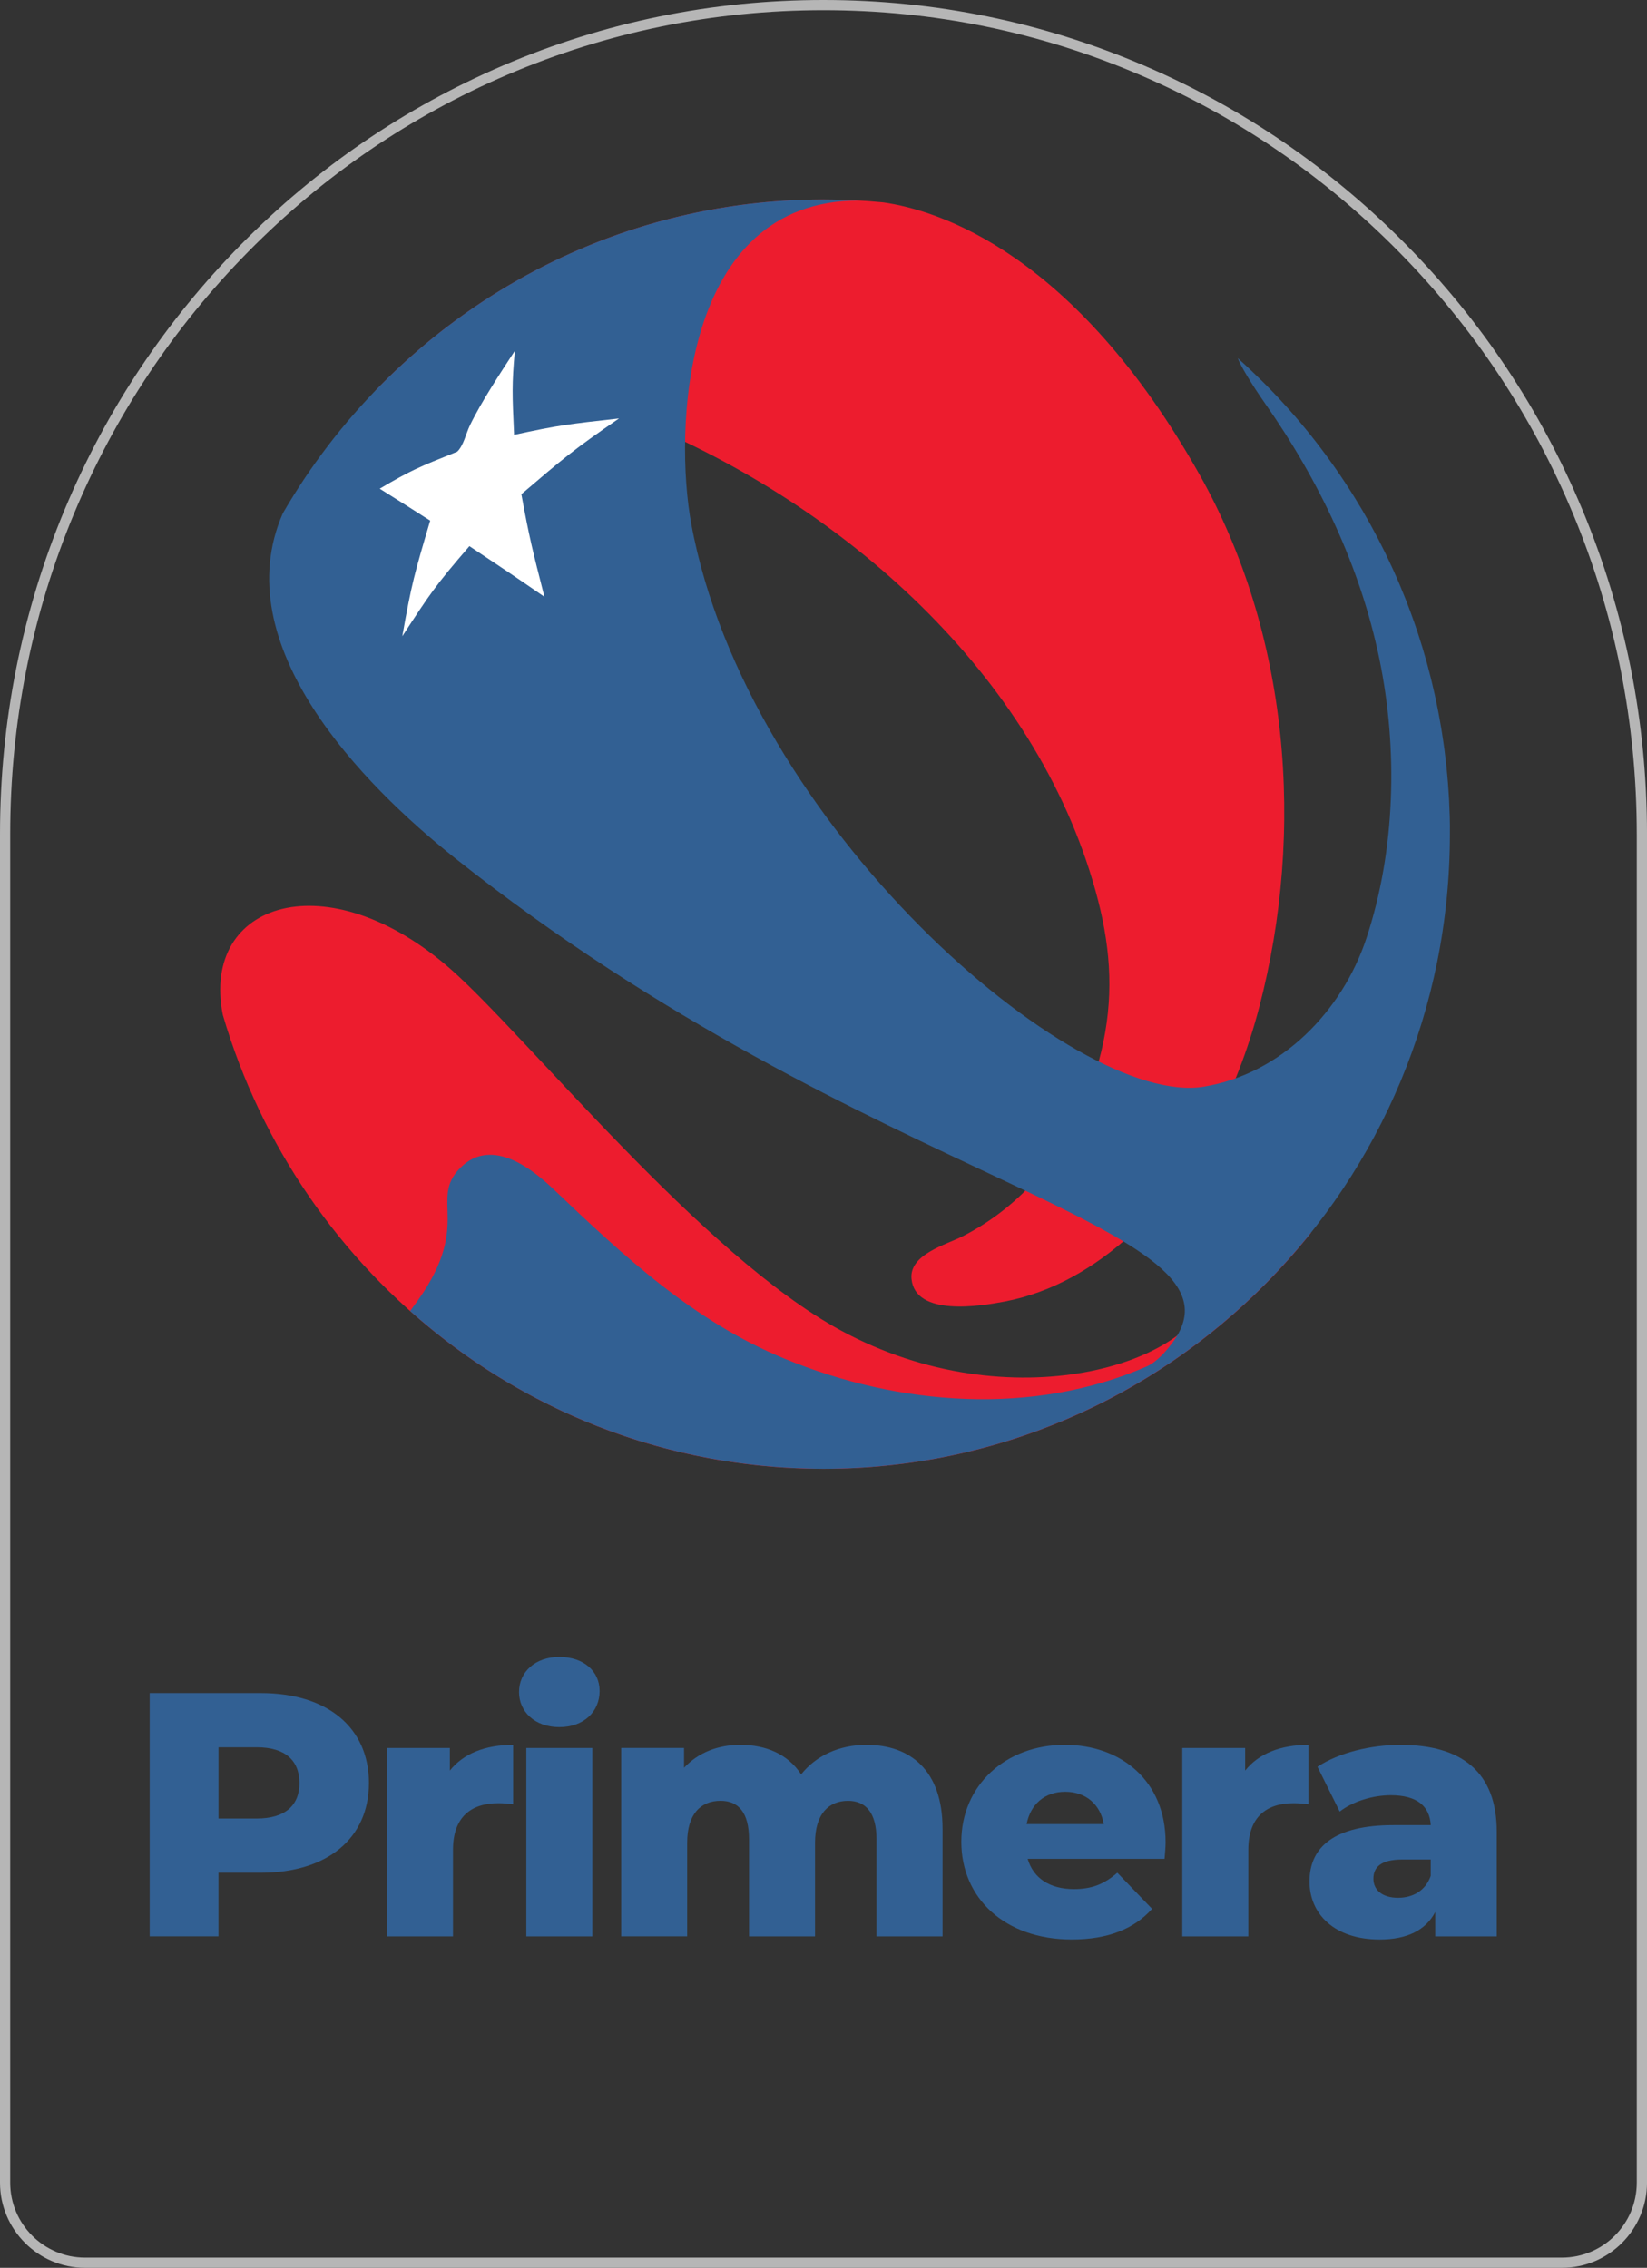 <?xml version="1.0" encoding="utf-8"?>
<!-- Generator: Adobe Illustrator 16.0.3, SVG Export Plug-In . SVG Version: 6.00 Build 0)  -->
<!DOCTYPE svg PUBLIC "-//W3C//DTD SVG 1.1//EN" "http://www.w3.org/Graphics/SVG/1.1/DTD/svg11.dtd">
<svg version="1.1" id="Capa_3" xmlns="http://www.w3.org/2000/svg" xmlns:xlink="http://www.w3.org/1999/xlink" x="0px" y="0px"
	 width="94.5px" height="130.097px" viewBox="27.715 9.952 94.5 130.097" enable-background="new 27.715 9.952 94.5 130.097"
	 xml:space="preserve">
<rect x="27.715" y="9.952" width="94.5" height="130.097" fill="#333333" stroke="none"/>
<path fill="#B6B6B6" d="M117.334,140.049H32.597c-2.691,0-4.882-2.19-4.882-4.883V57.805c0-6.459,1.249-12.726,3.712-18.626
	c2.38-5.698,5.787-10.815,10.125-15.209c4.339-4.395,9.393-7.846,15.019-10.256c5.825-2.496,12.014-3.762,18.394-3.762
	s12.567,1.266,18.394,3.762c5.626,2.411,10.68,5.86,15.019,10.256c4.34,4.395,7.746,9.512,10.125,15.209
	c2.464,5.899,3.713,12.166,3.713,18.626v77.363C122.215,137.858,120.025,140.049,117.334,140.049L117.334,140.049z M74.965,10.538
	c-6.299,0-12.41,1.249-18.163,3.713c-5.557,2.38-10.547,5.788-14.832,10.129c-4.286,4.34-7.651,9.396-10.002,15.024
	C29.534,45.232,28.3,51.422,28.3,57.804v77.362c0,2.369,1.926,4.297,4.296,4.297h84.737c2.368,0,4.296-1.927,4.296-4.297V57.805
	c0-6.382-1.234-12.572-3.668-18.4c-2.351-5.628-5.715-10.684-10.002-15.024c-4.285-4.341-9.276-7.749-14.832-10.128
	C87.375,11.788,81.265,10.538,74.965,10.538L74.965,10.538z"/>
<path fill="#ED1C2E" d="M49.239,32.38c1.827-0.547,4.103-0.593,5.493-0.545c3.335,0.116,6.62,1.043,9.69,2.308
	c11.669,4.805,22.689,14.443,26.154,26.921c0.817,2.943,1.065,5.674,0.443,8.686c-0.563,2.733-1.82,5.446-3.654,7.621
	c-1.215,1.439-2.753,2.66-4.435,3.512c-0.944,0.479-3.057,1.033-2.915,2.438c0.22,2.177,3.97,1.557,5.334,1.298
	c2.771-0.526,5.227-1.977,7.295-3.873c3.696-3.389,6.069-8.22,7.323-13.019c2.65-10.151,1.698-21.439-3.418-30.535
	c-7.176-12.753-15.002-15.186-18.167-15.63c-1.125-0.108-2.264-0.164-3.416-0.164C64.88,21.398,55.767,25.605,49.239,32.38
	L49.239,32.38z"/>
<path fill="#ED1C2E" d="M97.161,83.918c-0.791,4.279-11.457,7.631-21.185,2.366c-8-4.33-18.047-16.898-22.383-20.718
	c-7.061-6.219-14.377-3.914-13.094,2.604c4.407,15.057,18.168,26.042,34.466,26.042c11.298,0,21.376-5.28,27.966-13.535
	C100.055,79.947,98.408,77.178,97.161,83.918z"/>
<path fill="#326093" d="M110.898,56.824c-0.003-0.106-0.009-0.213-0.012-0.32c-0.008-0.218-0.016-0.437-0.027-0.654
	c-0.007-0.127-0.016-0.252-0.023-0.377c-0.013-0.197-0.024-0.395-0.04-0.591c-0.011-0.132-0.023-0.265-0.035-0.396
	c-0.017-0.188-0.034-0.378-0.054-0.567c-0.014-0.133-0.029-0.267-0.046-0.4c-0.021-0.187-0.043-0.372-0.067-0.557
	c-0.018-0.133-0.037-0.266-0.056-0.398c-0.025-0.186-0.054-0.369-0.083-0.553c-0.021-0.13-0.042-0.26-0.064-0.39
	c-0.031-0.187-0.064-0.372-0.099-0.558c-0.023-0.125-0.047-0.25-0.071-0.376c-0.037-0.191-0.076-0.381-0.117-0.571
	c-0.024-0.118-0.051-0.237-0.076-0.354c-0.045-0.199-0.092-0.397-0.139-0.594c-0.025-0.106-0.05-0.214-0.077-0.321
	c-0.054-0.216-0.11-0.429-0.167-0.644c-0.023-0.086-0.046-0.174-0.07-0.262c-0.07-0.253-0.145-0.506-0.22-0.757
	c-0.014-0.045-0.026-0.092-0.041-0.138c-0.278-0.913-0.592-1.812-0.938-2.692c-0.014-0.036-0.029-0.071-0.043-0.106
	c-0.101-0.254-0.204-0.506-0.31-0.758c-0.023-0.055-0.047-0.109-0.07-0.163c-0.1-0.232-0.2-0.464-0.305-0.693
	c-0.028-0.061-0.057-0.121-0.084-0.182c-0.104-0.223-0.208-0.445-0.314-0.666c-0.029-0.061-0.06-0.123-0.09-0.184
	c-0.108-0.221-0.219-0.439-0.331-0.658c-0.03-0.059-0.06-0.116-0.09-0.173c-0.116-0.222-0.234-0.442-0.355-0.661
	c-0.028-0.051-0.056-0.103-0.084-0.153c-0.127-0.229-0.257-0.455-0.388-0.68c-0.023-0.04-0.047-0.08-0.07-0.12
	c-0.144-0.241-0.289-0.481-0.437-0.719c-0.014-0.022-0.026-0.045-0.041-0.066c-1.332-2.133-2.876-4.116-4.603-5.918
	c-0.002-0.001-0.003-0.002-0.004-0.003c-0.213-0.223-0.43-0.443-0.649-0.66c-0.006-0.005-0.011-0.011-0.017-0.015
	c-0.217-0.215-0.436-0.427-0.658-0.637c-0.005-0.004-0.01-0.009-0.016-0.014c-0.225-0.212-0.453-0.422-0.684-0.628l0,0
	c0.15,0.424,0.84,1.562,1.556,2.582c3.111,4.434,5.477,9.385,6.571,14.673c1.072,5.181,0.927,10.991-0.746,16.028
	c-1.39,4.187-4.873,7.773-9.331,8.511c-7.38,1.223-26.216-14.978-29.406-32.292c-0.967-5.244-0.622-18.578,9.647-18.542
	c-0.684-0.039-1.37-0.061-2.063-0.061c-13.222,0-24.776,7.232-31.018,18.002l0,0c-3.301,7.543,4.574,15.564,9.857,19.763
	c23.782,18.902,46.339,21.076,41.145,27.87c-0.293,0.383-0.828,1.046-1.452,1.317c-6.522,2.839-14.191,2.259-20.767-0.455
	c-5.218-2.154-9.172-5.836-13.241-9.71c-1.068-1.017-3.504-3.102-5.36-1.235c-1.856,1.867,0.819,3.298-2.698,7.965
	c-0.063,0.085-0.122,0.168-0.178,0.249l0,0c0.188,0.167,0.378,0.333,0.57,0.497c0.016,0.013,0.031,0.025,0.046,0.038
	c0.184,0.157,0.37,0.312,0.558,0.466c0.022,0.018,0.045,0.036,0.066,0.054c0.185,0.149,0.372,0.299,0.559,0.445
	c0.024,0.019,0.048,0.037,0.072,0.056c0.189,0.146,0.379,0.291,0.57,0.434c0.021,0.016,0.042,0.031,0.062,0.046
	c0.197,0.146,0.396,0.291,0.595,0.433c0.009,0.006,0.018,0.013,0.027,0.019c1.271,0.901,2.602,1.721,3.986,2.452
	c0.027,0.014,0.054,0.029,0.082,0.043c0.192,0.101,0.384,0.199,0.579,0.297c0.055,0.027,0.11,0.056,0.167,0.083
	c0.179,0.089,0.361,0.176,0.542,0.263c0.07,0.033,0.141,0.066,0.211,0.1c0.174,0.08,0.347,0.16,0.523,0.237
	c0.08,0.036,0.161,0.071,0.241,0.106c0.17,0.074,0.34,0.148,0.511,0.22c0.086,0.036,0.173,0.072,0.26,0.107
	c0.168,0.069,0.336,0.138,0.505,0.204c0.091,0.036,0.183,0.07,0.274,0.105c0.168,0.064,0.334,0.128,0.503,0.188
	c0.094,0.034,0.188,0.067,0.282,0.101c0.169,0.061,0.336,0.12,0.505,0.178c0.092,0.031,0.186,0.061,0.279,0.091
	c0.173,0.058,0.346,0.115,0.519,0.169c0.075,0.023,0.15,0.045,0.225,0.068c0.366,0.111,0.733,0.218,1.104,0.317
	c0.085,0.023,0.17,0.048,0.255,0.07c0.146,0.038,0.294,0.073,0.442,0.11c0.13,0.032,0.26,0.065,0.39,0.096
	c0.141,0.033,0.281,0.063,0.422,0.095c0.14,0.032,0.279,0.063,0.418,0.093c0.137,0.029,0.275,0.057,0.414,0.083
	c0.146,0.029,0.29,0.058,0.435,0.085c0.136,0.024,0.272,0.049,0.408,0.072c0.148,0.025,0.299,0.052,0.447,0.075
	c0.135,0.021,0.27,0.042,0.404,0.062c0.154,0.022,0.307,0.045,0.461,0.066c0.132,0.018,0.265,0.035,0.398,0.051
	c0.158,0.021,0.317,0.038,0.477,0.056c0.13,0.014,0.26,0.028,0.391,0.041c0.165,0.017,0.33,0.03,0.496,0.044
	c0.125,0.011,0.25,0.022,0.377,0.032c0.174,0.013,0.349,0.023,0.525,0.034c0.118,0.007,0.235,0.015,0.354,0.021
	c0.195,0.01,0.393,0.017,0.588,0.022c0.099,0.004,0.197,0.008,0.295,0.011c0.296,0.007,0.593,0.012,0.891,0.012
	c19.853,0,35.946-16.3,35.946-36.408C110.912,57.477,110.906,57.15,110.898,56.824L110.898,56.824z"/>
<path fill="#FFFFFF" d="M53.946,35.865c-2.242,0.899-2.646,1.062-4.444,2.122c1.118,0.701,1.581,0.992,2.896,1.832
	c-0.901,3.042-1.063,3.59-1.6,6.633c1.603-2.457,1.892-2.899,3.85-5.17c1.795,1.194,2.337,1.554,4.304,2.906
	c-0.686-2.686-0.871-3.408-1.322-5.885c2.41-2.058,2.982-2.546,5.602-4.345c-2.883,0.321-3.483,0.388-6.02,0.941
	c-0.107-2.366-0.13-2.858,0.041-4.819c-0.82,1.256-1.928,2.932-2.58,4.283C54.454,34.814,54.312,35.523,53.946,35.865"/>
<path fill="#326093" d="M48.882,112.241c0,3.17-2.392,5.144-6.2,5.144H40.25v3.647h-3.947v-13.954h6.379
	c3.808,0,6.201,1.973,6.201,5.163H48.882z M44.896,112.241c0-1.296-0.818-2.054-2.451-2.054h-2.193v4.088h2.193
	C44.079,114.275,44.896,113.519,44.896,112.241L44.896,112.241z"/>
<path fill="#326093" d="M57.156,110.049v3.408c-0.338-0.039-0.578-0.06-0.858-0.06c-1.535,0-2.592,0.777-2.592,2.672v4.964h-3.788
	v-10.806h3.608v1.296C54.304,110.547,55.56,110.049,57.156,110.049L57.156,110.049z"/>
<path fill="#326093" d="M57.495,107.018c0-1.137,0.917-2.013,2.312-2.013s2.312,0.816,2.312,1.953c0,1.196-0.917,2.073-2.312,2.073
	S57.495,108.153,57.495,107.018z M57.913,110.228H61.7v10.806h-3.787V110.228z"/>
<path fill="#326093" d="M81.796,114.854v6.18h-3.788v-5.562c0-1.555-0.637-2.212-1.635-2.212c-1.097,0-1.894,0.736-1.894,2.411
	v5.362h-3.787v-5.562c0-1.555-0.618-2.212-1.635-2.212c-1.117,0-1.914,0.736-1.914,2.411v5.362h-3.787v-10.806h3.608v1.137
	c0.817-0.876,1.954-1.315,3.23-1.315c1.475,0,2.731,0.537,3.488,1.694c0.857-1.077,2.192-1.694,3.748-1.694
	C79.941,110.049,81.797,111.504,81.796,114.854L81.796,114.854z"/>
<path fill="#326093" d="M94.535,116.588H86.68c0.319,1.097,1.257,1.734,2.652,1.734c1.057,0,1.754-0.299,2.492-0.938l1.994,2.072
	c-1.037,1.157-2.553,1.755-4.605,1.755c-3.848,0-6.34-2.372-6.34-5.602s2.532-5.562,5.941-5.562c3.189,0,5.78,2.033,5.78,5.602
	C94.595,115.929,94.555,116.287,94.535,116.588L94.535,116.588z M86.62,114.594h4.427c-0.199-1.137-1.037-1.854-2.213-1.854
	S86.841,113.457,86.62,114.594L86.62,114.594z"/>
<path fill="#326093" d="M102.789,110.049v3.408c-0.339-0.039-0.578-0.06-0.858-0.06c-1.535,0-2.592,0.777-2.592,2.672v4.964h-3.788
	v-10.806h3.608v1.296c0.777-0.977,2.033-1.475,3.628-1.475H102.789z"/>
<path fill="#326093" d="M113.594,115.032v6.001h-3.529v-1.396c-0.537,1.037-1.614,1.575-3.189,1.575
	c-2.592,0-4.026-1.455-4.026-3.329c0-1.993,1.455-3.229,4.805-3.229h2.152c-0.06-1.098-0.797-1.715-2.292-1.715
	c-1.037,0-2.192,0.358-2.931,0.938l-1.276-2.572c1.236-0.816,3.07-1.256,4.765-1.256
	C111.58,110.049,113.594,111.604,113.594,115.032z M109.806,117.564v-0.938h-1.635c-1.216,0-1.654,0.438-1.654,1.098
	c0,0.658,0.518,1.097,1.415,1.097C108.769,118.821,109.507,118.423,109.806,117.564z"/>
</svg>
